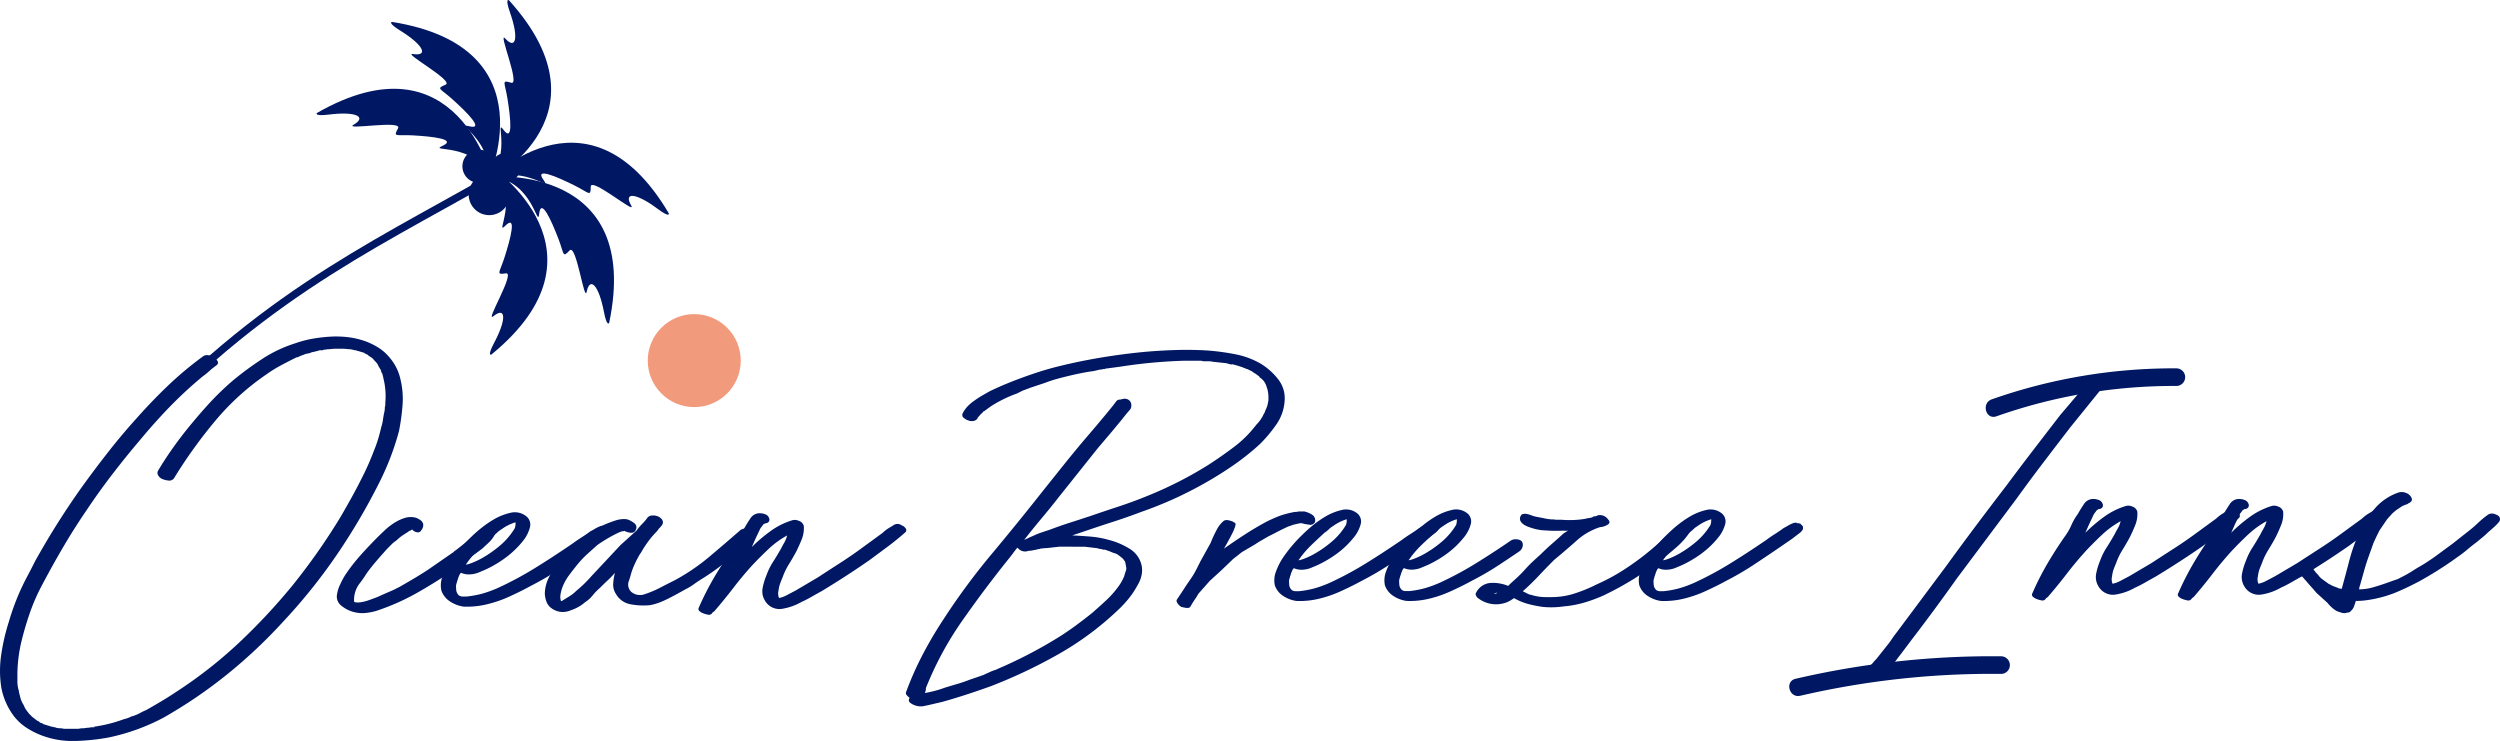 <svg xmlns="http://www.w3.org/2000/svg" width="309.634" height="91.766" viewBox="0 0 309.634 91.766">
    <g id="Group_42" data-name="Group 42" transform="translate(-92.716 -122.726)">
        <g id="Group_44" data-name="Group 44" transform="translate(92.715 122.726)">
            <g id="Group_42-2" data-name="Group 42" transform="translate(0 41.668)">
                <path id="Path_53" class="tiibainava" data-name="Path 53" d="M117.876,374.758a.843.843,0,0,1,.656-.125,1.7,1.7,0,0,1,.719.281,1.241,1.241,0,0,1,.437.5c.083.188,0,.365-.25.531a8.793,8.793,0,0,0-.813.656,8.5,8.5,0,0,1-.813.656,50.868,50.868,0,0,0-4.094,3.782Q111.812,383.01,110,385.2q-1.751,2.063-3.407,4.22t-3.157,4.407q-1.5,2.189-2.876,4.532t-2.626,4.72a23.878,23.878,0,0,0-1.5,3.407q-.624,1.782-1.063,3.594a18.1,18.1,0,0,0-.5,4v.969a4.011,4.011,0,0,0,.125.969.547.547,0,0,1,.062.25.565.565,0,0,0,.063.25.367.367,0,0,0,.062.25v.063c.042.166.084.312.125.437a3.545,3.545,0,0,0,.187.438,2.446,2.446,0,0,1,.219.406,2.552,2.552,0,0,0,.219.406l-.063-.063.125.125c0,.041.042.1.125.188a.459.459,0,0,1,.094.125.961.961,0,0,0,.156.188l.188.188.062.063a1.353,1.353,0,0,0,.313.25.957.957,0,0,0,.188.156.843.843,0,0,1,.188.156.123.123,0,0,1,.094.031.131.131,0,0,0,.094.031.652.652,0,0,0,.438.25,1.079,1.079,0,0,0,.25.156l-.062-.031c.125.041.261.083.406.125s.281.083.406.125a.706.706,0,0,0,.313.063.214.214,0,0,0,.156.062c.062,0,.01-.022-.156-.062a.513.513,0,0,0,.219.062.5.5,0,0,1,.219.063,1.975,1.975,0,0,0,.469.062,1.929,1.929,0,0,1,.469.063h1.813a2.753,2.753,0,0,1,.531-.063,2.864,2.864,0,0,0,.531-.062,1.646,1.646,0,0,0,.5-.063h.375c.041,0,.052-.011.031-.031a.127.127,0,0,0-.094-.031,17.706,17.706,0,0,0,3.751-.938c.166-.042.313-.084.438-.125a3.537,3.537,0,0,0,.437-.187.471.471,0,0,1,.187-.062.5.5,0,0,0,.188-.063.131.131,0,0,0,.094-.031.125.125,0,0,1,.094-.031,6.356,6.356,0,0,0,.656-.313,6,6,0,0,1,.656-.313q1-.563,1.938-1.125t1.875-1.188a55.318,55.318,0,0,0,7.658-6,74.756,74.756,0,0,0,6.658-7.126,77.933,77.933,0,0,0,6-8.564q.687-1.187,1.313-2.313t1.25-2.375a31.77,31.77,0,0,0,1.5-3.376q.312-.75.531-1.469t.406-1.531a4.811,4.811,0,0,0,.187-.781q.061-.406.125-.781c.041-.166.072-.313.094-.438a2.329,2.329,0,0,0,.031-.375.555.555,0,0,1,.063-.25c0-.083-.011-.083-.031,0s-.011.062.031-.063v-.375a8.8,8.8,0,0,0-.25-3,.568.568,0,0,0-.062-.25c0-.083.01-.083.031,0s.01.084-.031,0a.251.251,0,0,0-.031-.156c-.021-.021-.031-.072-.031-.156a.553.553,0,0,1-.156-.313.569.569,0,0,0-.156-.313,1.544,1.544,0,0,0-.188-.313.131.131,0,0,0-.031-.094.124.124,0,0,1-.031-.094c.083.125.1.167.063.125a.177.177,0,0,1-.063-.125,3.767,3.767,0,0,0-.437-.5c-.084-.083-.125-.146-.125-.187h0a.935.935,0,0,1-.25-.187.65.65,0,0,1-.156-.094.789.789,0,0,0-.156-.094l-.125-.125c.125.084.166.115.125.094a.459.459,0,0,1-.125-.094l-.375-.187a.7.7,0,0,0-.25-.125c-.125-.041-.084-.021.125.063a6.691,6.691,0,0,0-.813-.25.5.5,0,0,0-.313-.063c-.125-.041-.115-.052.031-.031s.135.031-.031.031a.517.517,0,0,0-.219-.062.5.5,0,0,1-.219-.063,3.884,3.884,0,0,1-.5-.031,4.106,4.106,0,0,0-.5-.031h-.938a4.079,4.079,0,0,0-.5.031,3.909,3.909,0,0,1-.5.031,2.18,2.18,0,0,1-.625.063c.083,0,.125.011.125.031s-.022.031-.062.031h-.375a8.422,8.422,0,0,1-1,.25,1.522,1.522,0,0,1-.5.156,1.562,1.562,0,0,0-.5.156,4.831,4.831,0,0,0-.5.188.181.181,0,0,1-.125.062.181.181,0,0,0-.125.063h-.125q-1,.5-1.938,1a16.536,16.536,0,0,0-1.813,1.125,31.22,31.22,0,0,0-6.376,5.814,59.189,59.189,0,0,0-5.063,7.064.73.73,0,0,1-.719.25,2.312,2.312,0,0,1-.719-.187,1.009,1.009,0,0,1-.5-.437.568.568,0,0,1,0-.625q.75-1.25,1.532-2.375t1.657-2.25q1.437-1.812,2.938-3.47a34.533,34.533,0,0,1,3.188-3.094,40.366,40.366,0,0,1,3.626-2.657,16.5,16.5,0,0,1,4.063-1.906,13.121,13.121,0,0,1,2.157-.563,19.623,19.623,0,0,1,2.157-.25,12.6,12.6,0,0,1,2.157.063,9.868,9.868,0,0,1,2.157.5,8.216,8.216,0,0,1,1.657.813,5.694,5.694,0,0,1,1.344,1.188,6.14,6.14,0,0,1,1.375,2.751,10.229,10.229,0,0,1,.25,3.188,26.869,26.869,0,0,1-.438,3.188,33.322,33.322,0,0,1-2.375,6.251,77.744,77.744,0,0,1-5.345,9.1,69.089,69.089,0,0,1-6.595,8.221,62.888,62.888,0,0,1-6.97,6.564,58.768,58.768,0,0,1-7.908,5.376,25.649,25.649,0,0,1-6.751,2.438,26.8,26.8,0,0,1-4.157.437,10.847,10.847,0,0,1-4.157-.688A9.912,9.912,0,0,1,96,420.767a6.387,6.387,0,0,1-1.563-1.438,8.464,8.464,0,0,1-1.563-3.563,13.509,13.509,0,0,1,0-4.095,25.375,25.375,0,0,1,.938-4.032,29.793,29.793,0,0,1,1.313-3.626q.438-1,.938-1.938t1-1.938a97.946,97.946,0,0,1,5.751-9.127q1.625-2.25,3.313-4.407t3.5-4.157q1.875-2.124,3.907-4.063A43.045,43.045,0,0,1,117.876,374.758Z" transform="translate(-92.715 -372.3)" fill="#001763"/>
                <path id="Path_54" class="tiibainava" data-name="Path 54" d="M353.049,507.935a.463.463,0,0,1-.563.219.965.965,0,0,1-.562-.344.552.552,0,0,1-.25.156.558.558,0,0,0-.25.156c-.209.125-.438.272-.688.438a4.514,4.514,0,0,0-.688.563l-.5.375-.594.594q-.22.22-.594.656-.563.626-1.063,1.219t-1,1.281a13.847,13.847,0,0,1-.938,1.344,3.355,3.355,0,0,0-.625,1.907v.188c0,.084.062.136.188.156a2.388,2.388,0,0,0,.562,0,5.338,5.338,0,0,0,1.125-.281q.876-.312,1.156-.438t.406-.187l1.438-.625.75-.375q.875-.5,1.719-1t1.719-1.063l3.251-2.251.125-.125c.041-.041.072-.063.094-.063s.052-.02.094-.062L359.113,509a7.909,7.909,0,0,1,.875-.719,4.417,4.417,0,0,0,.688-.594,1.066,1.066,0,0,1,.875,0,1.909,1.909,0,0,1,.375.344,1.273,1.273,0,0,1,.25.406,3.617,3.617,0,0,1-.687.938l-.875.813-.75.563c-.292.209-.563.406-.813.594s-.522.386-.812.594l-1.5,1.125q-1.938,1.313-4.126,2.563a28.176,28.176,0,0,1-4.688,2.126,6.729,6.729,0,0,1-1.75.406,4.113,4.113,0,0,1-1.813-.219,4.174,4.174,0,0,1-1.25-.719,1.426,1.426,0,0,1-.5-1.282,4.213,4.213,0,0,1,.375-1.25,10.519,10.519,0,0,1,.625-1.188,22.352,22.352,0,0,1,1.907-2.469q1.031-1.156,2.094-2.219.375-.375.938-.906a7.663,7.663,0,0,1,1.219-.938,5.242,5.242,0,0,1,1.313-.594,2.454,2.454,0,0,1,1.344,0,2.486,2.486,0,0,1,.563.313.8.8,0,0,1,.313.5A1.011,1.011,0,0,1,353.049,507.935Z" transform="translate(-300.883 -483.91)" fill="#001763"/>
                <path id="Path_55" class="tiibainava" data-name="Path 55" d="M424.628,510.13a3.235,3.235,0,0,1-1.157.313,2.385,2.385,0,0,1-1.219-.188l-.125.125a3.511,3.511,0,0,0-.312.813.259.259,0,0,0-.062.187.124.124,0,0,1-.031.094.131.131,0,0,0-.031.094l-.062.25c0,.209.011.417.031.625a1.058,1.058,0,0,0,.344.625.952.952,0,0,0,.375.125h.563a12.187,12.187,0,0,0,2-.375,14.907,14.907,0,0,0,1.875-.688,42.435,42.435,0,0,0,4.5-2.407q2.187-1.344,4.751-3.095.5-.375,1.094-.75t1.094-.75q.249-.124.563-.313a4.412,4.412,0,0,1,.625-.313,1.085,1.085,0,0,1,.438-.062h.063c-.042,0-.053.011-.031.031a.124.124,0,0,0,.094.031h.125l.25.063.125.125.125.125.063.063a.791.791,0,0,1,0,.437l-.125.188-.188.187-.813.625-.25.187-2,1.375q-1.376.938-2.938,1.969A37.023,37.023,0,0,1,431,511.818q-1.251.688-2.688,1.344a15.036,15.036,0,0,1-2.75.969,10.489,10.489,0,0,1-3,.312,4.114,4.114,0,0,1-1.656-.625,2.649,2.649,0,0,1-1.094-1.375,3.108,3.108,0,0,1,.156-1.782,8.856,8.856,0,0,1,.781-1.594,18.69,18.69,0,0,1,2.626-3.126,17.239,17.239,0,0,1,1.406-1.25,12.922,12.922,0,0,1,1.657-1.125,7.266,7.266,0,0,1,1.844-.719,2.267,2.267,0,0,1,1.969.344,1.327,1.327,0,0,1,.531,1.438,4.548,4.548,0,0,1-.719,1.5,11.454,11.454,0,0,1-2.376,2.313,14.589,14.589,0,0,1-1.469.938A12.287,12.287,0,0,1,424.628,510.13Zm-1.75-.937q-.124.126.531-.094a9.352,9.352,0,0,0,1.594-.75,14.193,14.193,0,0,0,2-1.406,8.6,8.6,0,0,0,1.813-2.063.692.692,0,0,0,.125-.25A2.22,2.22,0,0,0,429,504a5.675,5.675,0,0,0-1.75.875,2.579,2.579,0,0,0-.5.375,4.175,4.175,0,0,1-.437.375c-.042.042-.073.062-.094.062s-.053.022-.094.063l-.125.125q-.75.688-1.469,1.375a13.45,13.45,0,0,0-1.344,1.5Z" transform="translate(-365.148 -480.979)" fill="#001763"/>
                <path id="Path_56" class="tiibainava" data-name="Path 56" d="M522.4,506.9a1.738,1.738,0,0,1,.5.406q.249.281,0,.469-1.563,1.376-3.032,2.626a29.894,29.894,0,0,1-3.219,2.375q-.813.5-1.281.844a7.573,7.573,0,0,1-1.094.656q-1.875,1.063-2.751,1.438a7.425,7.425,0,0,1-1.563.5,8.343,8.343,0,0,1-2.375-.094,2.584,2.584,0,0,1-1.875-1.282,2.026,2.026,0,0,1-.344-1.25,6.3,6.3,0,0,1,.219-1.375,12.757,12.757,0,0,1-.906.938q-.469.438-.969.938a7.64,7.64,0,0,0-.906.938,3.675,3.675,0,0,1-.906.813,5.066,5.066,0,0,1-1.75,1,2.577,2.577,0,0,1-1.188.219,2.4,2.4,0,0,1-1.25-.469,1.706,1.706,0,0,1-.625-.844,3.085,3.085,0,0,1-.188-1.031,4.731,4.731,0,0,1,.625-2.157,16.026,16.026,0,0,1,1.25-1.844,21.588,21.588,0,0,1,1.594-1.782,13.176,13.176,0,0,1,1.844-1.532,12.93,12.93,0,0,1,3.313-1.625,3.3,3.3,0,0,1,.75-.188,2.7,2.7,0,0,1,.813,0,2.6,2.6,0,0,1,.875.469.619.619,0,0,1,.188.844.5.5,0,0,1-.438.344,1.292,1.292,0,0,1-.625-.094,1.063,1.063,0,0,1-.313-.125h-.062a.1.1,0,0,1-.125.031.1.1,0,0,0-.125.031.731.731,0,0,0-.219.062c-.1.042-.115.042-.031,0a18.046,18.046,0,0,0-2.813,1.625q-.562.5-1.219,1.094a11.929,11.929,0,0,0-1.219,1.282q-.562.688-1.094,1.406a6.2,6.2,0,0,0-.844,1.594,4.823,4.823,0,0,0-.187.781,1.658,1.658,0,0,0,.063.782.252.252,0,0,0,.187-.063l.906-.563a4.221,4.221,0,0,0,.781-.625,15.062,15.062,0,0,0,1.875-1.813l3.626-3.876,1.938-1.751.062-.062a6.439,6.439,0,0,1,.688-.813,6.509,6.509,0,0,0,.688-.813.794.794,0,0,1,.5-.219,1.608,1.608,0,0,1,.625.062,1.251,1.251,0,0,1,.531.313.661.661,0,0,1,.219.469v.063a.857.857,0,0,1-.312.5.343.343,0,0,1-.125.156.336.336,0,0,0-.125.156,3.8,3.8,0,0,1-.344.406c-.1.1-.23.241-.375.406s-.313.375-.5.625-.428.6-.719,1.063a3.55,3.55,0,0,1-.281.469,3.515,3.515,0,0,0-.281.469,11.633,11.633,0,0,0-.563,1.157,7.569,7.569,0,0,0-.375,1.094l-.188.625a1.245,1.245,0,0,0,.281,1.438,1.7,1.7,0,0,0,1.719.25,12.236,12.236,0,0,0,1.781-.75q.844-.437,1.844-.938a25.33,25.33,0,0,0,4.251-2.876q1.937-1.625,3.938-3.376a1.064,1.064,0,0,1,.656-.156A1.68,1.68,0,0,1,522.4,506.9Z" transform="translate(-429.417 -482.935)" fill="#001763"/>
                <path id="Path_57" class="tiibainava" data-name="Path 57" d="M636,504.97a.893.893,0,0,1,.469.344.361.361,0,0,1-.031.531q-1.064.938-2.157,1.75T632,509.284q-2.689,1.876-5.876,3.813-.689.375-1.282.719t-1.281.656a7,7,0,0,1-2.25.813,2.069,2.069,0,0,1-2.25-1,2.187,2.187,0,0,1-.281-1.563,7.886,7.886,0,0,1,.469-1.563,8.113,8.113,0,0,1,.813-1.657q.5-.781,1-1.657c.125-.25.26-.5.406-.75a3.362,3.362,0,0,0,.344-.875,11.354,11.354,0,0,0-2.313,1.688q-1.063,1-2,2-1.251,1.376-2.375,2.844t-2.376,2.907c-.041,0-.1.041-.187.125a.476.476,0,0,1-.531.25,3.457,3.457,0,0,1-.656-.188,1.274,1.274,0,0,1-.406-.25.331.331,0,0,1-.094-.438,35.271,35.271,0,0,1,1.907-3.751q1.031-1.749,2.219-3.438a7.091,7.091,0,0,0,.719-1.282,6.972,6.972,0,0,1,.781-1.344q.312-.563.75-1.219a1.358,1.358,0,0,1,1.188-.656,1.928,1.928,0,0,1,.656.125.758.758,0,0,1,.469.438.469.469,0,0,1-.031.5.576.576,0,0,1-.469.187c.041,0-.021.042-.187.125l-.375.5-.563,1.188-.5,1.125a19.208,19.208,0,0,1,2.313-1.969,9.047,9.047,0,0,1,2.688-1.344,1.138,1.138,0,0,1,.813.063.94.94,0,0,1,.625.625,3.709,3.709,0,0,1-.25,1.657q-.314.782-.688,1.532-.438.813-.906,1.563a8.339,8.339,0,0,0-.781,1.625q-.188.438-.313.781a3.872,3.872,0,0,0-.187.844,1.431,1.431,0,0,0,.062.938c.166-.041.313-.083.438-.125a3.3,3.3,0,0,0,.438-.187l1.188-.625,2.75-1.625q1.437-.938,2.844-1.844t2.844-1.969l2.313-1.688a4.59,4.59,0,0,1,.813-.625l.313-.188a.705.705,0,0,0,.188-.125l-.062.063A.868.868,0,0,1,636,504.97Z" transform="translate(-524.323 -481.57)" fill="#001763"/>
            </g>
            <path id="Path_58" class="tiibainava" data-name="Path 58" d="M177.118,290.216c16.888-19.215,31.36-25.7,46.48-34.338" transform="translate(-163.026 -233.647)" fill="none" stroke="#001763" stroke-width="0.93"/>
            <circle id="Ellipse_23" class="tiibainava" data-name="Ellipse 23" cx="5.759" cy="5.759" r="5.759" transform="translate(80.227 38.903)" fill="#f29a7c"/>
            <g id="Group_43" data-name="Group 43" transform="translate(39.21 0)">
                <path id="Path_59" class="tiibainava" data-name="Path 59" d="M349.286,199.729s-4.258-18.123-21.679-8.142c0,0-.433.432,1.527.189,3.269-.405,4.726.268,3.009,1.268-1.237.721,6.129-.645,5.514.446-.647,1.147-.211.754,1.8.865,2.5.139,5.527.473,3.695,1.306S347.119,195.087,349.286,199.729Z" transform="translate(-327.567 -177.591)" fill="#001763"/>
                <path id="Path_60" class="tiibainava" data-name="Path 60" d="M394.715,158.907s8.051-16.786-11.777-19.939c0,0-.609.065,1.071,1.105,2.8,1.734,3.513,3.173,1.548,2.875-1.415-.215,5.178,3.342,4.015,3.805-1.224.488-.637.455.859,1.8,1.862,1.678,4.008,3.835,2.058,3.335S395.938,153.932,394.715,158.907Z" transform="translate(-373.604 -136.256)" fill="#001763"/>
                <path id="Path_61" class="tiibainava" data-name="Path 61" d="M456.475,247.105s15.41,10.446-.131,23.157c0,0-.558.251.368-1.494,1.545-2.909,1.437-4.51-.111-3.263-1.115.9,2.79-5.5,1.552-5.31-1.3.2-.779-.072-.166-1.99.763-2.387,1.531-5.332.1-3.918S460.038,250.786,456.475,247.105Z" transform="translate(-434.705 -226.339)" fill="#001763"/>
                <path id="Path_62" class="tiibainava" data-name="Path 62" d="M458.216,253.652s18.553-1.53,14.423,18.117c0,0-.278.546-.65-1.395-.621-3.234-1.71-4.414-2.133-2.472-.3,1.4-1.274-6.03-2.122-5.109-.892.969-.652.432-1.378-1.446-.9-2.338-2.152-5.113-2.381-3.113S463.3,254.285,458.216,253.652Z" transform="translate(-436.403 -231.77)" fill="#001763"/>
                <path id="Path_63" class="tiibainava" data-name="Path 63" d="M451.94,233.71s12.667-13.642,22.868,3.65c0,0,.163.59-1.421-.592-2.64-1.969-4.24-2.106-3.242-.387.718,1.238-5.007-3.593-5.012-2.341-.005,1.317-.19.759-1.992-.138-2.243-1.117-5.037-2.324-3.857-.693S456.12,230.748,451.94,233.71Z" transform="translate(-431.175 -210.922)" fill="#001763"/>
                <path id="Path_64" class="tiibainava" data-name="Path 64" d="M450.271,145.665s16.8-8.023,3.334-22.916c0,0-.515-.331.141,1.533,1.093,3.107.746,4.675-.6,3.21-.968-1.055,1.936,5.851.74,5.482-1.259-.388-.781-.045-.462,1.943.4,2.474.716,5.5-.489,3.888S454.344,142.558,450.271,145.665Z" transform="translate(-429.785 -122.726)" fill="#001763"/>
                <circle id="Ellipse_24" class="tiibainava" data-name="Ellipse 24" cx="1.817" cy="1.817" r="1.817" transform="translate(21.591 18.951)" fill="#001763"/>
                <circle id="Ellipse_25" class="tiibainava" data-name="Ellipse 25" cx="2.059" cy="2.059" r="2.059" transform="translate(18.061 18.536)" fill="#001763"/>
                <circle id="Ellipse_26" class="tiibainava" data-name="Ellipse 26" cx="2.549" cy="2.549" r="2.549" transform="translate(18.837 21.549)" fill="#001763"/>
            </g>
        </g>
        <g id="Group_49" data-name="Group 49" transform="translate(204.916 166.047)">
            <path id="Path_65" class="tiibainava" data-name="Path 65" d="M808.681,383.913a8.017,8.017,0,0,1,2.152,1.909,3.81,3.81,0,0,1,.818,2.758,5.71,5.71,0,0,1-1.031,2.879,17.646,17.646,0,0,1-2,2.394,30.408,30.408,0,0,1-3.213,2.576q-1.7,1.183-3.515,2.212a47.619,47.619,0,0,1-8,3.637q-1.759.668-3.546,1.243T786.8,404.7l-1.455.485q1.212.061,2.3.152a11.8,11.8,0,0,1,2.182.394,9.111,9.111,0,0,1,2.546,1.061,3.217,3.217,0,0,1,1.576,2.152,2.89,2.89,0,0,1-.03,1.243,3.748,3.748,0,0,1-.454,1.121,10.762,10.762,0,0,1-1.122,1.7,14.346,14.346,0,0,1-1.424,1.515,37.5,37.5,0,0,1-7.365,5.425,63.008,63.008,0,0,1-8.273,3.91q-1.516.545-3,1.03t-3,.91l-1.818.424c-.2.04-.394.08-.576.121a2.183,2.183,0,0,1-1.606-.424.409.409,0,0,1-.061-.607,1.827,1.827,0,0,1-.364-.333.384.384,0,0,1-.061-.454,38.728,38.728,0,0,1,2-4.516,49.1,49.1,0,0,1,2.546-4.334,83.539,83.539,0,0,1,6.031-8.183q3.241-3.878,6.395-7.879l2.424-3.031q1.211-1.514,2.485-3.03l1.758-2.061q.3-.364.606-.727l.606-.727.788-.97.364-.485a.512.512,0,0,1,.394-.212,2.25,2.25,0,0,0,.455-.091.938.938,0,0,1,.576.061.746.746,0,0,1,.394.424.972.972,0,0,1-.061.788l-.424.485-.727.909-1.152,1.394-1.7,2q-1.213,1.516-2.394,3t-2.395,3q-1.091,1.4-2.182,2.7t-2.182,2.7c.2-.081.384-.161.545-.243s.343-.161.545-.242a7.967,7.967,0,0,1,1.03-.424l1.091-.363q1.272-.484,2.515-.879t2.515-.818q1.758-.605,3.516-1.182t3.515-1.3a47.773,47.773,0,0,0,7.7-3.94q1.576-1.03,3.061-2.152a14.18,14.18,0,0,0,2.7-2.7,4.846,4.846,0,0,0,.91-1.273c-.082.081-.1.091-.061.03s.08-.091.121-.091a.248.248,0,0,1,.061-.182.176.176,0,0,0,.061-.121.47.47,0,0,1,.061-.182q.06-.12.121-.273c.04-.1.081-.212.121-.333l.121-.606v-.485a3.832,3.832,0,0,0-.273-1.334,1.867,1.867,0,0,0-.818-1.03.182.182,0,0,0-.061-.122l-.485-.364a.172.172,0,0,1-.121-.061.179.179,0,0,0-.121-.061l-.121-.121-.606-.3h-.121a.054.054,0,0,0-.061-.061.485.485,0,0,0-.182-.061.171.171,0,0,1-.121-.061l-.728-.242-.667-.182c0,.041-.041.051-.121.03a.837.837,0,0,0-.182-.03l-.424-.121-1.7-.182a2.026,2.026,0,0,0-.485-.061h-.485a1.039,1.039,0,0,1-.425-.061H799.1q-1.941.061-3.879.242t-3.879.485l-1.818.242a.248.248,0,0,0-.182.061h-.182a.842.842,0,0,1-.364.061l-.788.182q-1.334.182-2.849.545-.789.182-1.576.394a15.969,15.969,0,0,0-1.576.515l-1.819.606-.97.364-.727.363a15.829,15.829,0,0,0-3.212,1.576l-.667.485-.242.182c.081-.08.081-.091,0-.03s-.121.112-.121.151a2.126,2.126,0,0,0-.424.425l-.182.182v.061a.731.731,0,0,1-.515.364,1.126,1.126,0,0,1-.637-.061,1.485,1.485,0,0,1-.545-.3.442.442,0,0,1-.182-.545,3.67,3.67,0,0,1,.576-.849,4.812,4.812,0,0,1,.758-.667,10.715,10.715,0,0,1,1-.667q.514-.3,1.061-.606,1.393-.666,2.788-1.212t2.849-1.031q1.455-.484,2.939-.848t3-.667q3.7-.728,7.455-1.091,2-.182,4-.242t3.94.061a29.439,29.439,0,0,1,3.364.454A10.056,10.056,0,0,1,808.681,383.913Zm-23.276,22.669h-1.637l-1.636.182a2.641,2.641,0,0,0-.424.03,2.582,2.582,0,0,1-.425.03c.121,0,.141.011.061.03a.815.815,0,0,1-.182.03.274.274,0,0,0-.121.03.264.264,0,0,1-.121.03l-.606.121h-.121q-.243.122-.121,0h-.061a1.161,1.161,0,0,1-1.273-.182l-.182-.182c-.2.242-.384.476-.545.7s-.344.454-.545.7q-2.971,3.7-5.728,7.637a40.779,40.779,0,0,0-4.516,8.365v.242a.454.454,0,0,0-.061.182.479.479,0,0,1-.06.182q.666-.122,1.243-.273t1.242-.394q.787-.243,1.515-.454t1.515-.516l1.758-.606c.161-.081.313-.151.454-.212s.293-.132.455-.212l.485-.182c.121-.041.131-.041.03,0s-.091.04.03,0l.242-.121a56.242,56.242,0,0,0,7.88-4.122q1.029-.668,1.969-1.364t1.849-1.424q.91-.789,1.758-1.576a12.015,12.015,0,0,0,1.515-1.7,5.992,5.992,0,0,0,.727-1.273l.182-.607a.837.837,0,0,0,.091-.485,4.338,4.338,0,0,0-.091-.485v-.061a.128.128,0,0,0-.03-.091.235.235,0,0,1-.03-.151l-.182-.182.061.061a.172.172,0,0,1-.061-.121,3.067,3.067,0,0,0-.333-.3,1.342,1.342,0,0,1-.212-.182c.039.041.03.041-.03,0a.894.894,0,0,1-.152-.121l-.242-.121a3.812,3.812,0,0,1-.606-.212,2.115,2.115,0,0,0-.424-.151.985.985,0,0,0-.424-.121h-.121a.17.17,0,0,1-.121-.061,1.977,1.977,0,0,1-.606-.121l-1.576-.182h-1.455Zm3.94-22q.12-.06.061,0Zm1.03,22.73h0Zm16.547-22.73c.039,0,0-.02-.121-.061C806.882,384.519,806.923,384.54,806.923,384.58Z" transform="translate(-764.749 -382.196)" fill="#001763"/>
            <path id="Path_66" class="tiibainava" data-name="Path 66" d="M971.4,503.27a.834.834,0,0,1,.545-.061,3.52,3.52,0,0,1,.606.182.053.053,0,0,0,.061.061l.121.061q.182.061.061.454a5.9,5.9,0,0,1-.364.879c-.162.324-.344.667-.545,1.031s-.364.647-.485.849q1.211-.849,2.515-1.7t2.758-1.636l.363-.182.545-.242a9.435,9.435,0,0,1,1.3-.485q.636-.182,1.3-.3h.061a1.757,1.757,0,0,0,.424-.061h.545a.854.854,0,0,1,.363.061,2.8,2.8,0,0,1,.818.394.788.788,0,0,1,.273.879.646.646,0,0,1-.728.3,4.427,4.427,0,0,1-.909-.182,1.891,1.891,0,0,0-.3.03q-.182.031-.667.152a.474.474,0,0,0-.182.061l-.545.182q-1.032.485-1.818.909l-.606.3-1.151.667-.667.424-1.454.848L972.55,508l-1.515,1.454-1.394,1.273-1.394,1.576q-.242.424-.394.636t-.455.7a1.4,1.4,0,0,1-.182.3c-.081.121-.252.161-.516.121a3.9,3.9,0,0,1-.576-.121,1.289,1.289,0,0,1-.454-.424c-.141-.2-.171-.364-.091-.485l.727-1.091q.425-.666.7-1.061t.454-.667c.121-.182.233-.364.333-.546s.212-.394.333-.636l.364-.727,1.273-2.3a13.763,13.763,0,0,1,.727-1.576A3.467,3.467,0,0,1,971.4,503.27Z" transform="translate(-932.013 -482.097)" fill="#001763"/>
            <path id="Path_67" class="tiibainava" data-name="Path 67" d="M1042.75,507.851a3.133,3.133,0,0,1-1.121.3,2.31,2.31,0,0,1-1.182-.182l-.121.121a3.421,3.421,0,0,0-.3.788.249.249,0,0,0-.061.182.122.122,0,0,1-.03.091.126.126,0,0,0-.03.091l-.061.242c0,.2.01.4.03.606a1.023,1.023,0,0,0,.333.606.92.92,0,0,0,.364.121h.545a11.768,11.768,0,0,0,1.94-.364,14.313,14.313,0,0,0,1.818-.667,41.134,41.134,0,0,0,4.364-2.334q2.121-1.3,4.607-3,.485-.364,1.061-.728t1.061-.727q.242-.121.545-.3a4.244,4.244,0,0,1,.606-.3,1.044,1.044,0,0,1,.424-.061h.061c-.041,0-.051.01-.03.03a.12.12,0,0,0,.091.03h.121l.242.061.121.121.121.121.061.061a.76.76,0,0,1,0,.424l-.121.182-.182.182-.788.606-.242.182-1.94,1.334q-1.334.909-2.849,1.909a35.78,35.78,0,0,1-3.273,1.909q-1.213.667-2.606,1.3a14.59,14.59,0,0,1-2.667.94,10.176,10.176,0,0,1-2.91.3,3.993,3.993,0,0,1-1.606-.606,2.569,2.569,0,0,1-1.061-1.334,3.011,3.011,0,0,1,.152-1.727,8.544,8.544,0,0,1,.758-1.545,18.079,18.079,0,0,1,2.546-3.031,16.629,16.629,0,0,1,1.364-1.212,12.552,12.552,0,0,1,1.606-1.091,7.034,7.034,0,0,1,1.788-.7,2.2,2.2,0,0,1,1.909.333,1.287,1.287,0,0,1,.515,1.394,4.416,4.416,0,0,1-.7,1.454,11.113,11.113,0,0,1-2.3,2.243,14.206,14.206,0,0,1-1.425.909A11.9,11.9,0,0,1,1042.75,507.851Zm-1.7-.909q-.12.122.516-.091a9.1,9.1,0,0,0,1.545-.728,13.72,13.72,0,0,0,1.94-1.364,8.336,8.336,0,0,0,1.758-2,.669.669,0,0,0,.121-.242,2.141,2.141,0,0,0,.061-.607,5.5,5.5,0,0,0-1.7.849,2.5,2.5,0,0,0-.485.364,4.01,4.01,0,0,1-.424.363c-.041.041-.071.061-.091.061s-.051.021-.091.061l-.121.121q-.727.668-1.424,1.334a13.02,13.02,0,0,0-1.3,1.455Z" transform="translate(-992.394 -480.919)" fill="#001763"/>
            <path id="Path_68" class="tiibainava" data-name="Path 68" d="M1136.844,505a1.007,1.007,0,0,1-.465.909q-1.178.8-2.492,1.667a35.794,35.794,0,0,1-3.273,1.909q-1.213.667-2.606,1.3a14.586,14.586,0,0,1-2.667.94,10.176,10.176,0,0,1-2.91.3,3.994,3.994,0,0,1-1.606-.606,2.569,2.569,0,0,1-1.061-1.334,3.013,3.013,0,0,1,.151-1.727,8.569,8.569,0,0,1,.758-1.545,18.09,18.09,0,0,1,2.546-3.031,16.711,16.711,0,0,1,1.364-1.212,12.555,12.555,0,0,1,1.606-1.091,7.033,7.033,0,0,1,1.788-.7,2.2,2.2,0,0,1,1.909.333,1.286,1.286,0,0,1,.515,1.394,4.414,4.414,0,0,1-.7,1.454,11.115,11.115,0,0,1-2.3,2.243,14.208,14.208,0,0,1-1.425.909,11.9,11.9,0,0,1-1.546.727,3.133,3.133,0,0,1-1.121.3,2.311,2.311,0,0,1-1.182-.182l-.121.121a3.414,3.414,0,0,0-.3.788.248.248,0,0,0-.061.182.122.122,0,0,1-.03.091.127.127,0,0,0-.03.091l-.061.242c0,.2.01.4.03.606a1.023,1.023,0,0,0,.333.606.921.921,0,0,0,.364.121h.545a11.775,11.775,0,0,0,1.94-.364,14.325,14.325,0,0,0,1.818-.667,41.136,41.136,0,0,0,4.364-2.334q2.036-1.251,4.409-2.866a1.047,1.047,0,0,1,.493-.181C1136.191,504.377,1136.788,504.417,1136.844,505Zm-14.11,1.939c-.08.081.091.051.516-.091a9.1,9.1,0,0,0,1.545-.728,13.734,13.734,0,0,0,1.94-1.364,8.335,8.335,0,0,0,1.758-2,.669.669,0,0,0,.121-.242,2.146,2.146,0,0,0,.061-.607,5.5,5.5,0,0,0-1.7.849,2.5,2.5,0,0,0-.485.364,4,4,0,0,1-.424.363c-.041.041-.071.061-.091.061s-.051.021-.091.061l-.121.121q-.727.668-1.425,1.334a13.006,13.006,0,0,0-1.3,1.455Z" transform="translate(-1060.438 -480.919)" fill="#001763"/>
            <path id="Path_69" class="tiibainava" data-name="Path 69" d="M1196.97,505.469H1198a12.53,12.53,0,0,0,1.515.03,11.545,11.545,0,0,0,1.454-.152,2.39,2.39,0,0,1,.424-.091,2.174,2.174,0,0,0,.425-.091.412.412,0,0,1,.3-.121.645.645,0,0,0,.364-.121,1.221,1.221,0,0,1,1.273.485q.424.425-.091.7a1.963,1.963,0,0,1-.879.273,7.913,7.913,0,0,0-2.94,1.7q-1.364,1.213-2.758,2.364-.97.97-1.909,1.97t-1.97,1.909l.242.121.364.182a.173.173,0,0,0,.121.061H1194a.053.053,0,0,0,.061.061h.121a5.887,5.887,0,0,0,1.879.3h.727a9.241,9.241,0,0,0,2.758-.424,18.813,18.813,0,0,0,2.818-1.152,24.757,24.757,0,0,0,3.879-2.152,33.66,33.66,0,0,0,3.7-2.879q.485-.423.879-.818a8.147,8.147,0,0,1,.879-.758,3.23,3.23,0,0,0,.242-.273,1.332,1.332,0,0,1,.3-.273.837.837,0,0,1,.607-.182,3.141,3.141,0,0,1,.879.273q.454.213.091.7a9.253,9.253,0,0,1-1.576,1.758,40.254,40.254,0,0,1-4.273,3.273,38.413,38.413,0,0,1-4.819,2.728,19.286,19.286,0,0,1-2.3.848,13,13,0,0,1-2.606.485,10.635,10.635,0,0,1-2.546.061,14.625,14.625,0,0,1-1.819-.363,7.352,7.352,0,0,1-1.758-.727,5.1,5.1,0,0,1-.818.485,3.653,3.653,0,0,1-3.788-.606c-.04-.081-.08-.161-.121-.242a.265.265,0,0,1,0-.243,2.167,2.167,0,0,1,1.819-1.273,4.986,4.986,0,0,1,2.182.364l.121-.121.182-.182.606-.545a15.492,15.492,0,0,0,1.152-1.152q.484-.545.939-.97t1.061-.97q.666-.666,1.364-1.273t1.424-1.273c.121-.08.232-.151.333-.212a1.42,1.42,0,0,0,.273-.212h-.485a2.774,2.774,0,0,1-.545-.061q-.727,0-1.394-.061m-6.607,8-.091.061a.3.3,0,0,1,.151-.061l.182-.122H1190a.128.128,0,0,0-.091.03.118.118,0,0,1-.091.03c.082-.04.1-.05.061-.03a.252.252,0,0,1-.121.03l-.121.122h-.061Zm4.122.061-.121-.061h0a.46.46,0,0,0,.182.061Z" transform="translate(-1116.805 -484.416)" fill="#001763"/>
            <path id="Path_70" class="tiibainava" data-name="Path 70" d="M1313.144,507.851a3.132,3.132,0,0,1-1.121.3,2.309,2.309,0,0,1-1.182-.182l-.121.121a3.41,3.41,0,0,0-.3.788.249.249,0,0,0-.061.182.121.121,0,0,1-.03.091.127.127,0,0,0-.03.091l-.061.242c0,.2.01.4.03.606a1.023,1.023,0,0,0,.333.606.919.919,0,0,0,.363.121h.545a11.77,11.77,0,0,0,1.94-.364,14.319,14.319,0,0,0,1.818-.667,41.123,41.123,0,0,0,4.364-2.334q2.121-1.3,4.607-3,.485-.364,1.061-.728t1.061-.727q.242-.121.545-.3a4.252,4.252,0,0,1,.607-.3,1.043,1.043,0,0,1,.424-.061h.061c-.041,0-.052.01-.03.03a.12.12,0,0,0,.091.03h.121l.242.061.121.121.121.121.061.061a.765.765,0,0,1,0,.424l-.121.182-.182.182-.788.606-.242.182-1.94,1.334q-1.334.909-2.849,1.909a35.811,35.811,0,0,1-3.273,1.909q-1.213.667-2.606,1.3a14.581,14.581,0,0,1-2.667.94,10.176,10.176,0,0,1-2.91.3,3.991,3.991,0,0,1-1.606-.606,2.568,2.568,0,0,1-1.061-1.334,3.012,3.012,0,0,1,.151-1.727,8.569,8.569,0,0,1,.758-1.545,18.091,18.091,0,0,1,2.546-3.031,16.708,16.708,0,0,1,1.363-1.212,12.556,12.556,0,0,1,1.607-1.091,7.032,7.032,0,0,1,1.788-.7,2.2,2.2,0,0,1,1.909.333,1.287,1.287,0,0,1,.515,1.394,4.416,4.416,0,0,1-.7,1.454,11.122,11.122,0,0,1-2.3,2.243,14.22,14.22,0,0,1-1.425.909A11.891,11.891,0,0,1,1313.144,507.851Zm-1.7-.909q-.12.122.516-.091a9.1,9.1,0,0,0,1.545-.728,13.741,13.741,0,0,0,1.94-1.364,8.335,8.335,0,0,0,1.758-2,.663.663,0,0,0,.121-.242,2.142,2.142,0,0,0,.061-.607,5.5,5.5,0,0,0-1.7.849,2.5,2.5,0,0,0-.485.364,4.012,4.012,0,0,1-.424.363c-.041.041-.071.061-.091.061s-.051.021-.091.061l-.121.121q-.727.668-1.424,1.334a13.008,13.008,0,0,0-1.3,1.455Z" transform="translate(-1217.644 -480.919)" fill="#001763"/>
            <path id="Path_71" class="tiibainava" data-name="Path 71" d="M1224.78,504.694a1.8,1.8,0,0,0-.646-.107,7.015,7.015,0,0,1-.852-.132c-.368-.084-.742-.138-1.107-.218-.325-.071-.626-.227-.951-.3a1.188,1.188,0,0,0-.678.021.7.7,0,0,0-.24.721c.144.5.815.78,1.26.916a6.488,6.488,0,0,0,1.448.335c.555.037,1.126.075,1.681.075.322,0,.648-.009.971-.021a4.337,4.337,0,0,0,1.074-.065" transform="translate(-1144.231 -483.582)" fill="#001763"/>
            <g id="Group_46" data-name="Group 46" transform="translate(119.325 3.509)">
                <g id="Group_45" data-name="Group 45">
                    <path id="Path_72" class="tiibainava" data-name="Path 72" d="M1483.325,437.437q-.251.312-.5.656a5.713,5.713,0,0,1-.562.656q-.313.375-.563.687a1.327,1.327,0,0,1-.625.438h.063a1.151,1.151,0,0,1-1.375-.188.768.768,0,0,1-.281-.437.42.42,0,0,1,.156-.5q.187-.188.344-.375c.1-.125.219-.25.344-.375l1.438-1.813q.249-.313.5-.688t.5-.688l6.251-8.377q1.812-2.5,3.688-5t3.751-4.938q1.625-2.188,3.282-4.345t3.344-4.345l2.438-2.876a2.743,2.743,0,0,1,.406-.531l.469-.469.188-.188h.062l.125-.125a1.415,1.415,0,0,1,.938-.375,1.16,1.16,0,0,1,.531,0,.573.573,0,0,1,.406.313.18.18,0,0,1,.094.219.435.435,0,0,1-.094.219l-2.125,2.626-2.125,2.626q-1.688,2.189-3.376,4.407t-3.313,4.469l-7.439,9.94q-1.375,1.939-2.781,3.845t-2.845,3.782m22-32.006a.706.706,0,0,0,.156-.094l-.031.031A.181.181,0,0,1,1506.643,403.68Z" transform="translate(-1479.455 -403.211)" fill="#001763"/>
                    <path id="Path_73" class="tiibainava" data-name="Path 73" d="M1625.263,494.383a.891.891,0,0,1,.469.344.361.361,0,0,1-.031.531q-1.064.938-2.157,1.75t-2.282,1.688q-2.688,1.876-5.876,3.813-.689.375-1.282.719t-1.281.656a7,7,0,0,1-2.251.813,2.069,2.069,0,0,1-2.25-1,2.186,2.186,0,0,1-.281-1.563,7.893,7.893,0,0,1,.469-1.563,8.124,8.124,0,0,1,.813-1.657q.5-.781,1-1.657c.125-.25.26-.5.406-.75a3.367,3.367,0,0,0,.344-.875,11.349,11.349,0,0,0-2.313,1.688q-1.063,1-2,2-1.251,1.376-2.376,2.844t-2.376,2.907c-.041,0-.1.041-.187.125a.476.476,0,0,1-.531.25,3.463,3.463,0,0,1-.656-.188,1.269,1.269,0,0,1-.406-.25.331.331,0,0,1-.094-.438,35.236,35.236,0,0,1,1.907-3.751q1.031-1.75,2.219-3.438a7.1,7.1,0,0,0,.719-1.281,6.975,6.975,0,0,1,.781-1.344q.312-.563.75-1.219a1.358,1.358,0,0,1,1.188-.656,1.929,1.929,0,0,1,.656.125.759.759,0,0,1,.469.438.468.468,0,0,1-.031.5.576.576,0,0,1-.469.187c.041,0-.021.042-.188.125l-.375.5-.562,1.188-.5,1.125a19.207,19.207,0,0,1,2.313-1.969,9.05,9.05,0,0,1,2.688-1.344,1.138,1.138,0,0,1,.813.063.94.94,0,0,1,.625.625,3.708,3.708,0,0,1-.25,1.657q-.314.782-.688,1.532-.438.813-.906,1.563a8.347,8.347,0,0,0-.781,1.625q-.187.438-.313.781a3.856,3.856,0,0,0-.187.844,1.432,1.432,0,0,0,.063.938c.166-.041.313-.083.438-.125a3.29,3.29,0,0,0,.438-.188l1.188-.625,2.75-1.625q1.438-.938,2.845-1.844t2.844-1.969l2.313-1.688a4.6,4.6,0,0,1,.813-.625l.313-.187a.709.709,0,0,0,.188-.125l-.062.063A.868.868,0,0,1,1625.263,494.383Z" transform="translate(-1579.947 -477.912)" fill="#001763"/>
                    <path id="Path_74" class="tiibainava" data-name="Path 74" d="M1733.466,494.383a.891.891,0,0,1,.469.344.361.361,0,0,1-.031.531q-1.063.938-2.157,1.75t-2.282,1.688q-2.688,1.876-5.876,3.813-.689.375-1.282.719t-1.281.656a7,7,0,0,1-2.251.813,2.068,2.068,0,0,1-2.25-1,2.187,2.187,0,0,1-.281-1.563,7.884,7.884,0,0,1,.469-1.563,8.131,8.131,0,0,1,.813-1.657q.5-.781,1-1.657c.125-.25.26-.5.406-.75a3.363,3.363,0,0,0,.344-.875,11.357,11.357,0,0,0-2.313,1.688q-1.063,1-2,2-1.252,1.376-2.376,2.844t-2.375,2.907c-.041,0-.1.041-.188.125a.476.476,0,0,1-.531.25,3.462,3.462,0,0,1-.656-.188,1.271,1.271,0,0,1-.406-.25.331.331,0,0,1-.094-.438,35.237,35.237,0,0,1,1.907-3.751q1.031-1.75,2.219-3.438a7.082,7.082,0,0,0,.719-1.281,6.977,6.977,0,0,1,.781-1.344q.312-.563.75-1.219a1.358,1.358,0,0,1,1.188-.656,1.931,1.931,0,0,1,.656.125.759.759,0,0,1,.469.438.468.468,0,0,1-.031.5.576.576,0,0,1-.469.187c.041,0-.022.042-.188.125l-.375.5-.563,1.188-.5,1.125a19.189,19.189,0,0,1,2.313-1.969,9.048,9.048,0,0,1,2.688-1.344,1.138,1.138,0,0,1,.813.063.94.94,0,0,1,.625.625,3.706,3.706,0,0,1-.25,1.657q-.314.782-.688,1.532-.438.813-.906,1.563a8.348,8.348,0,0,0-.781,1.625q-.187.438-.313.781a3.842,3.842,0,0,0-.187.844,1.432,1.432,0,0,0,.062.938c.166-.041.313-.083.438-.125a3.291,3.291,0,0,0,.438-.188l1.188-.625,2.75-1.625q1.438-.938,2.844-1.844t2.844-1.969l2.313-1.688a4.6,4.6,0,0,1,.813-.625l.313-.187a.705.705,0,0,0,.188-.125l-.062.063A.868.868,0,0,1,1733.466,494.383Z" transform="translate(-1670.085 -477.912)" fill="#001763"/>
                    <path id="Path_75" class="tiibainava" data-name="Path 75" d="M1822.485,490.643a.534.534,0,0,1,.125.75,6.417,6.417,0,0,1-.625.656q-.313.281-.75.656-.313.314-.656.594t-.719.594q-.75.563-1.219.969a15.443,15.443,0,0,1-1.281.969q-1.125.813-2.313,1.563t-2.438,1.438q-1.688.876-3,1.407a15.33,15.33,0,0,1-3.188.844q-.375.062-.781.094c-.271.02-.531.031-.781.031l-.187.563a1.443,1.443,0,0,1-.438.688.486.486,0,0,1-.438.188,1.01,1.01,0,0,1-.656.031,6.164,6.164,0,0,1-.656-.219,4.071,4.071,0,0,1-1.125-1l-1.375-1.25q-.312-.375-.625-.719t-.625-.719c-.083-.083-.177-.188-.281-.313s-.2-.228-.281-.312a1.433,1.433,0,0,1-.312-.563.256.256,0,0,1-.063-.188.2.2,0,0,1,.063-.312,3.275,3.275,0,0,1,.312-.188,1.56,1.56,0,0,1,.875,0,.8.8,0,0,1,.625.5.893.893,0,0,1,.156.188.93.93,0,0,0,.156.188,2.992,2.992,0,0,1,.375.437l.125.125.063.063.25.187.688.5.25.125a2.4,2.4,0,0,0,.563.25l.125.062h.062l.25.125.375.063q.5-1.812.937-3.5a21.819,21.819,0,0,1,1.188-3.376,13.369,13.369,0,0,1,1.938-3.032,6.7,6.7,0,0,1,3-2.032,1.372,1.372,0,0,1,.906.063,1.186,1.186,0,0,1,.656.563q.249.5-.438.75h.062l-.25.125a.182.182,0,0,0-.125.062l.063-.062-.438.188-.75.5a1.831,1.831,0,0,1-.188.156,4,4,0,0,0-.375.344l-.562.625-.938,1.375-.188.375-.187.375-.375.813-.625,1.75q-.313.876-.562,1.781t-.5,1.782a.515.515,0,0,0-.062.219.494.494,0,0,1-.063.219,6.342,6.342,0,0,0,1.75-.25q.875-.249,1.75-.562t1.156-.406a1.943,1.943,0,0,0,.469-.219,14.634,14.634,0,0,0,1.469-.813q.469-.312,1.344-.813,1-.624,1.844-1.25t1.782-1.313l2.063-1.625q.563-.437,1.156-1a10.687,10.687,0,0,1,1.219-1,.861.861,0,0,1,.625-.125A1.977,1.977,0,0,1,1822.485,490.643Z" transform="translate(-1744.603 -473.608)" fill="#001763"/>
                </g>
            </g>
            <g id="Group_47" data-name="Group 47" transform="translate(133.736 2.3)">
                <path id="Path_76" class="tiibainava" data-name="Path 76" d="M1567.091,401.918a65.884,65.884,0,0,1,22.322-3.761,1.091,1.091,0,0,0,0-2.181,67.728,67.728,0,0,0-22.9,3.839c-1.315.463-.749,2.571.58,2.1Z" transform="translate(-1565.765 -395.975)" fill="#001763"/>
            </g>
            <g id="Group_48" data-name="Group 48" transform="translate(109.404 37.956)">
                <path id="Path_77" class="tiibainava" data-name="Path 77" d="M1421.393,614.434a104.914,104.914,0,0,1,24.908-2.709,1.091,1.091,0,0,0,0-2.181,107.481,107.481,0,0,0-25.487,2.787c-1.366.318-.788,2.421.58,2.1Z" transform="translate(-1420.033 -609.537)" fill="#001763"/>
            </g>
        </g>
    </g>
</svg>